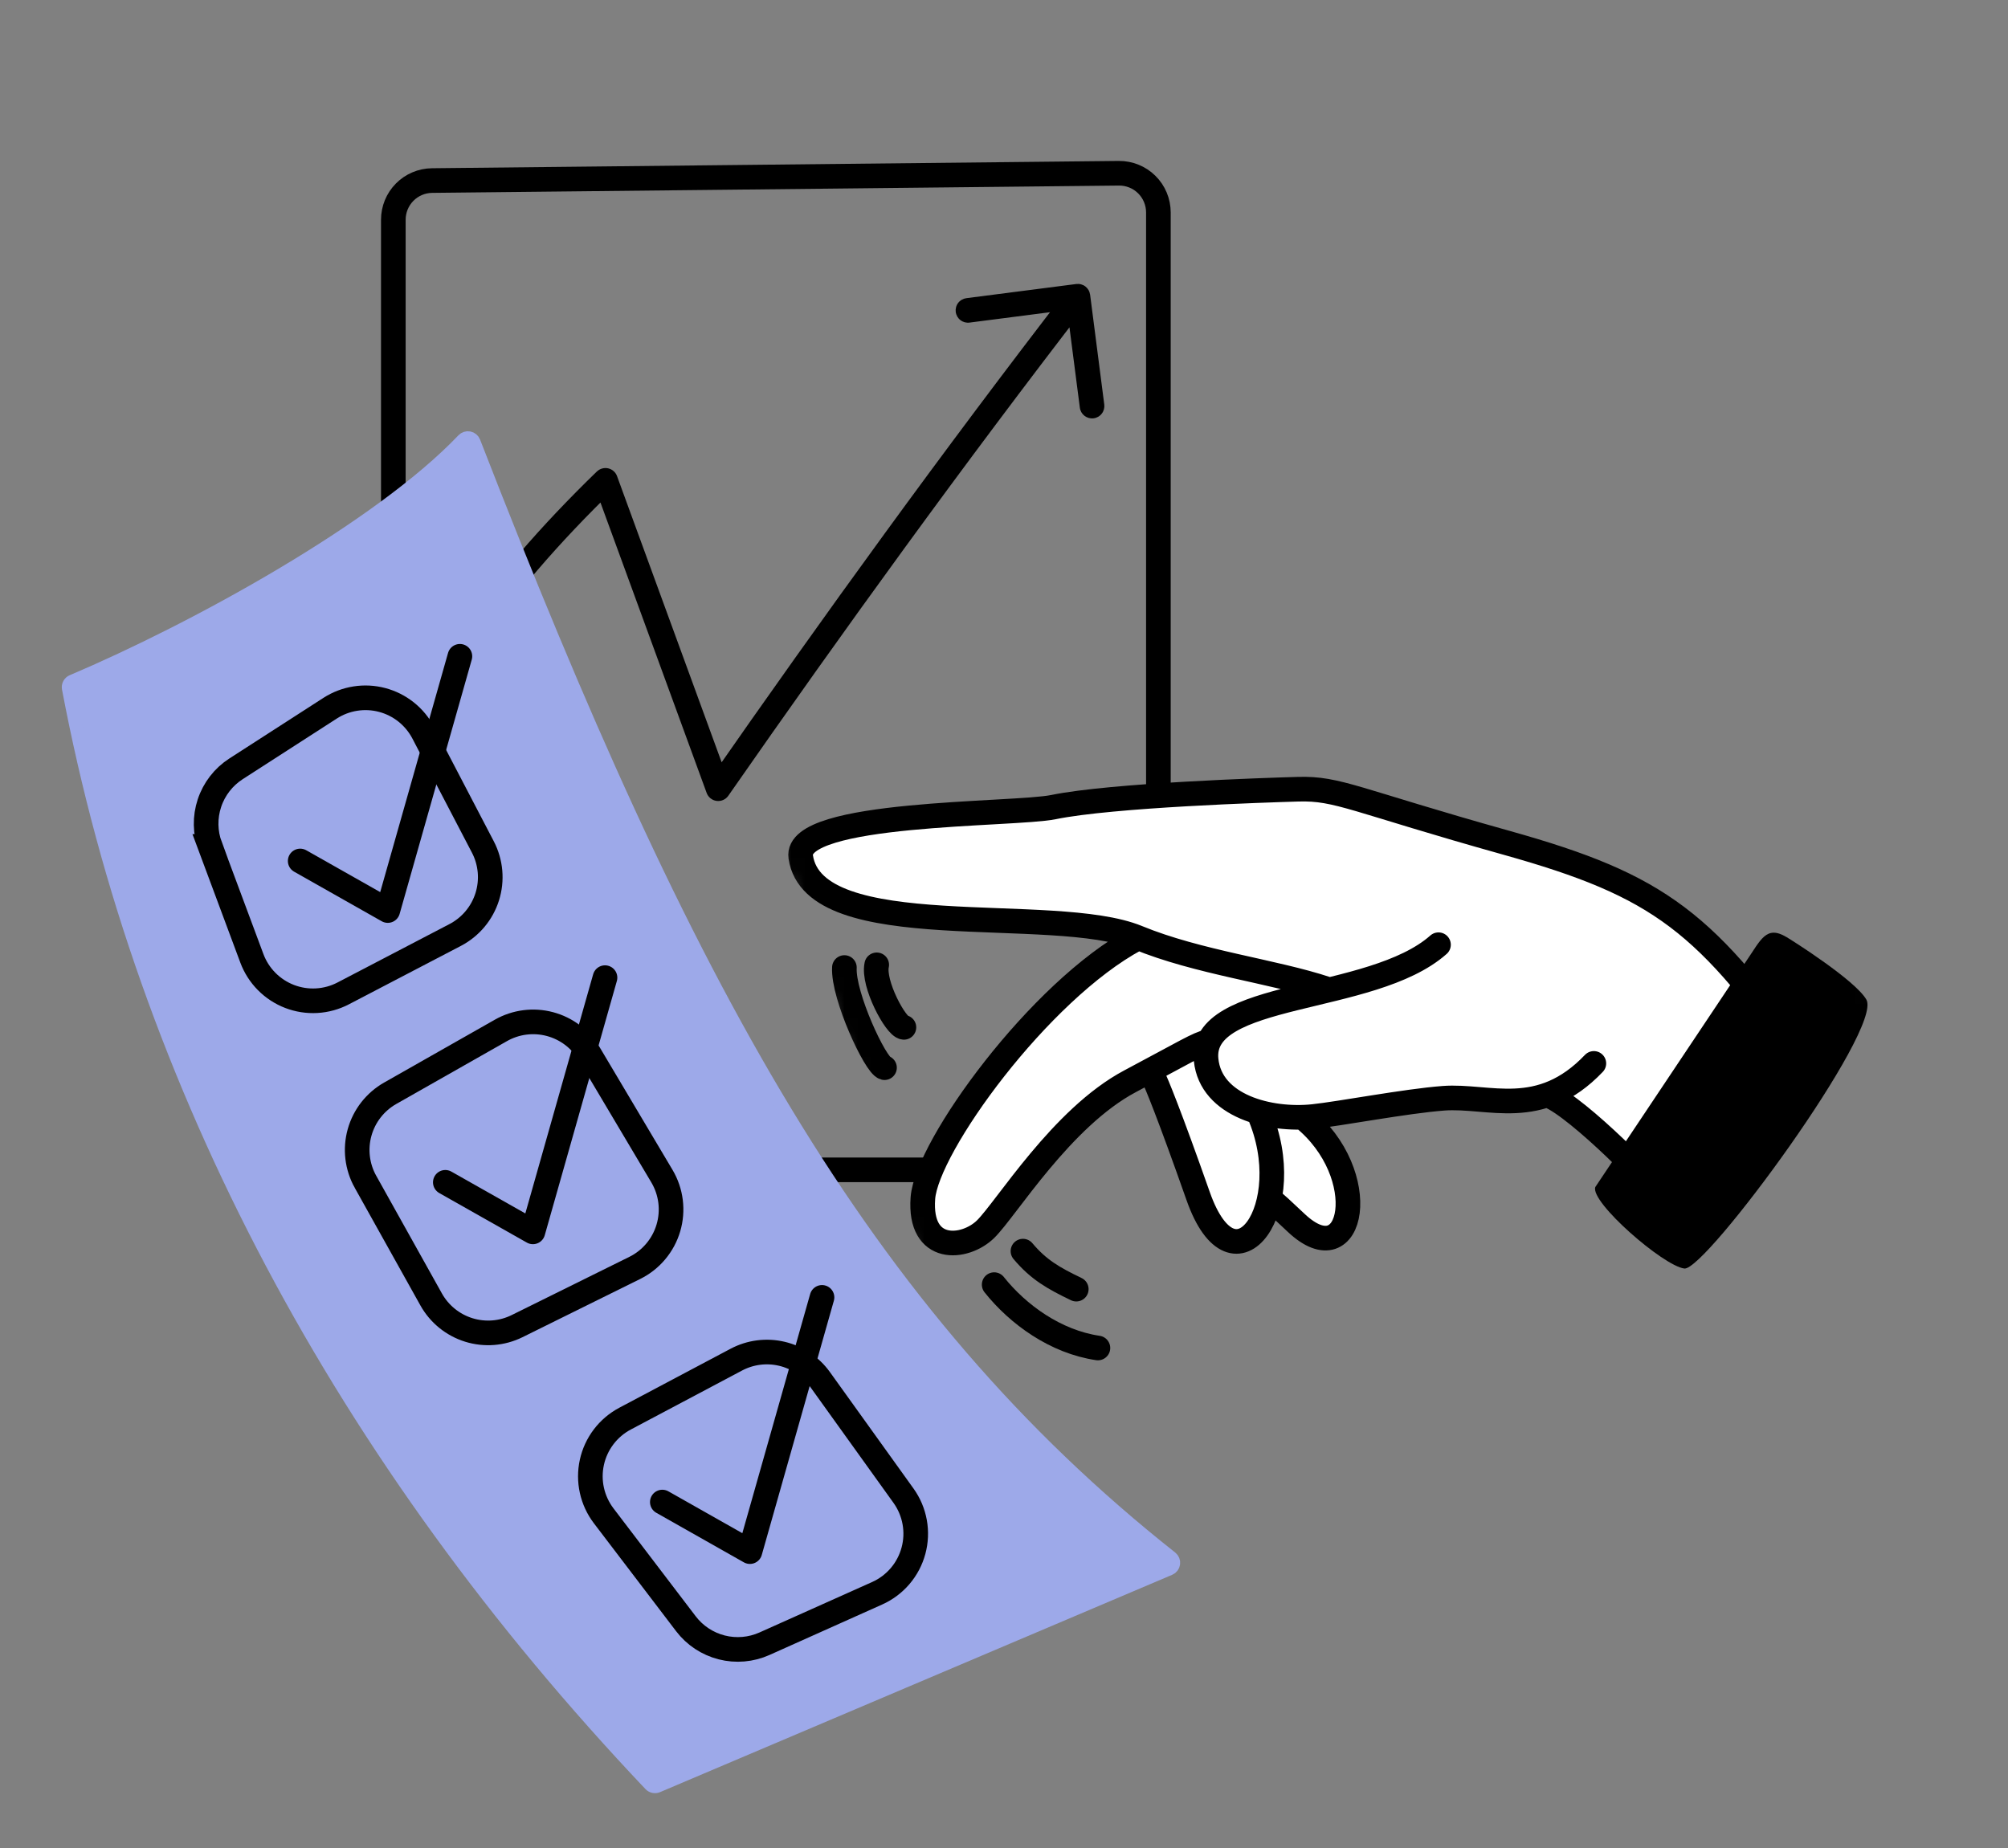 <svg width="151" height="139" viewBox="0 0 151 139" fill="none" xmlns="http://www.w3.org/2000/svg">
<rect x="0" y="0" width="151" height="139" fill="#808080" stroke="none"/>
<path d="M87.11 59.887V15.972C87.109 15.583 87.032 15.198 86.882 14.839C86.732 14.48 86.513 14.154 86.236 13.881C85.96 13.607 85.632 13.391 85.271 13.245C84.91 13.099 84.525 13.025 84.135 13.029L32.489 13.579C31.714 13.588 30.974 13.902 30.429 14.453C29.884 15.004 29.579 15.747 29.578 16.522V84.831C29.579 85.607 29.886 86.352 30.432 86.903C30.979 87.454 31.721 87.767 32.497 87.774L58.356 87.979M29.578 87.979H75.96" stroke="black" stroke-width="1.852" stroke-miterlimit="10" stroke-linecap="round" stroke-linejoin="round"/>
<path d="M33.986 48.294C33.919 48.396 33.872 48.509 33.849 48.629C33.826 48.748 33.826 48.871 33.851 48.99C33.875 49.109 33.922 49.222 33.99 49.323C34.058 49.424 34.146 49.511 34.247 49.578C34.348 49.645 34.462 49.691 34.581 49.715C34.701 49.738 34.824 49.737 34.943 49.713C35.062 49.689 35.175 49.641 35.276 49.573C35.377 49.505 35.463 49.418 35.53 49.317L33.986 48.294ZM45.53 36.126L46.403 35.813C46.35 35.667 46.262 35.537 46.147 35.434C46.031 35.331 45.891 35.258 45.74 35.223C45.589 35.188 45.432 35.192 45.283 35.233C45.133 35.275 44.997 35.353 44.886 35.461L45.53 36.126ZM54.01 59.315L53.138 59.628C53.195 59.788 53.295 59.929 53.428 60.036C53.56 60.142 53.719 60.211 53.887 60.233C54.056 60.255 54.227 60.231 54.383 60.163C54.538 60.094 54.672 59.984 54.769 59.844L54.01 59.315ZM81.973 22.159C81.957 22.039 81.918 21.922 81.858 21.817C81.797 21.711 81.716 21.619 81.62 21.544C81.524 21.47 81.414 21.416 81.296 21.384C81.179 21.352 81.056 21.344 80.936 21.359L72.671 22.424C72.427 22.456 72.206 22.582 72.056 22.777C71.906 22.971 71.84 23.217 71.871 23.461C71.903 23.705 72.029 23.926 72.224 24.076C72.418 24.226 72.665 24.293 72.908 24.261L80.254 23.313L81.203 30.659C81.218 30.78 81.257 30.896 81.318 31.002C81.378 31.107 81.459 31.2 81.555 31.274C81.652 31.348 81.762 31.403 81.879 31.435C81.996 31.466 82.119 31.475 82.24 31.459C82.36 31.444 82.477 31.404 82.582 31.344C82.688 31.283 82.78 31.203 82.854 31.106C82.929 31.01 82.983 30.9 83.015 30.783C83.047 30.665 83.055 30.543 83.04 30.422L81.975 22.157L81.973 22.159ZM35.53 49.317C38.462 44.883 42.082 40.761 46.175 36.789L44.884 35.459C40.727 39.494 37.012 43.717 33.984 48.292L35.528 49.315L35.53 49.317ZM44.658 36.437L48.901 48.041L53.138 59.628L54.88 59.004L50.638 47.4L46.403 35.813L44.658 36.437ZM54.769 59.844C63.473 47.341 72.401 35.005 81.788 22.843L80.321 21.711C70.914 33.906 61.965 46.263 53.249 58.785L54.769 59.844Z" fill="black"/>
<path d="M5.436 51.228C5.223 51.319 5.103 51.544 5.145 51.77C10.791 81.565 25.656 109.694 48.895 134.213C49.036 134.361 49.255 134.407 49.443 134.328L87.96 117.981C88.119 117.913 88.23 117.767 88.254 117.596C88.279 117.426 88.208 117.254 88.073 117.146C64.766 98.7 51.543 74.18 35.643 33.235C35.582 33.078 35.445 32.965 35.28 32.931C35.116 32.898 34.945 32.954 34.83 33.074C31.671 36.394 26.63 39.957 21.206 43.187C15.782 46.417 10.023 49.283 5.438 51.23L5.436 51.228Z" fill="#9DA9E9" stroke="#9DA9E9" stroke-width="0.981" stroke-linejoin="round"/>
<path d="M15.808 63.656C15.418 62.608 15.398 61.459 15.751 60.398C16.103 59.337 16.807 58.429 17.747 57.822L24.826 53.26C25.399 52.891 26.043 52.645 26.717 52.539C27.39 52.432 28.078 52.467 28.738 52.642C29.397 52.816 30.012 53.126 30.545 53.551C31.078 53.977 31.516 54.509 31.832 55.113L36.311 63.698C36.912 64.852 37.031 66.196 36.641 67.437C36.251 68.678 35.384 69.713 34.232 70.315L25.806 74.711C25.189 75.032 24.511 75.219 23.817 75.258C23.123 75.298 22.428 75.189 21.779 74.94C21.13 74.691 20.541 74.306 20.052 73.812C19.563 73.318 19.184 72.726 18.941 72.074L15.806 63.656H15.808ZM27.482 88.874C26.851 87.744 26.693 86.41 27.042 85.163C27.39 83.917 28.218 82.858 29.343 82.219L37.67 77.491C38.787 76.857 40.108 76.687 41.349 77.016C42.59 77.345 43.653 78.147 44.309 79.25L49.776 88.452C50.121 89.033 50.342 89.679 50.426 90.35C50.509 91.02 50.454 91.701 50.262 92.348C50.071 92.996 49.747 93.598 49.312 94.115C48.878 94.632 48.341 95.054 47.735 95.354L38.882 99.734C37.753 100.291 36.454 100.394 35.252 100.02C34.051 99.647 33.038 98.826 32.424 97.728L27.483 88.874H27.482ZM45.396 113.997C44.966 113.43 44.663 112.777 44.51 112.082C44.356 111.388 44.356 110.668 44.509 109.973C44.661 109.278 44.963 108.624 45.393 108.058C45.824 107.491 46.372 107.025 47 106.691L55.372 102.252C56.42 101.697 57.634 101.54 58.789 101.811C59.944 102.082 60.962 102.761 61.654 103.724L67.943 112.485C68.367 113.076 68.654 113.754 68.783 114.47C68.913 115.186 68.882 115.921 68.692 116.623C68.503 117.325 68.16 117.977 67.688 118.53C67.216 119.083 66.627 119.525 65.963 119.822L57.485 123.619C56.476 124.07 55.343 124.168 54.271 123.895C53.199 123.622 52.251 122.995 51.58 122.115L45.396 113.997Z" stroke="black" stroke-width="1.852"/>
<path d="M22.574 64.75L29.161 68.478L34.584 49.357M33.487 88.917L40.074 92.644L45.496 73.524M49.806 112.963L56.393 116.691L61.815 97.57" stroke="black" stroke-width="1.852" stroke-linecap="round" stroke-linejoin="round"/>
<mask id="mask0_8561_142933" style="mask-type:luminance" maskUnits="userSpaceOnUse" x="55" y="30" width="95" height="95">
<path d="M126.051 30.047L149.951 101.065L78.933 124.965L55.033 53.947L126.051 30.047Z" fill="white"/>
</mask>
<g mask="url(#mask0_8561_142933)">
<path d="M126.273 69.357L130.679 73.737L122.668 87.668L118.559 84.166L116.503 82.414L110.648 82.431L105.964 83.029L98.501 84.076L100.118 85.974L101.299 89.485L101.309 92.413L99.114 93.151L95.592 89.94L94.575 92.725L92.82 93.316L90.766 91.564L87.079 82.059L86.049 80.451L79.768 85.007L75.685 90.288L73.642 92.929L71.886 93.52L70.127 92.648L69.094 89.576L72.153 84.15L76.09 78.429L81.638 73.142L84.853 71.083L84.41 69.766L76.942 69.35L66.985 68.792L63.175 67.633L60.829 66.468L60.238 64.713L60.529 64.126L61.549 62.805L65.499 61.475L77.503 60.855L93.164 59.492L101.072 59.763L115.138 63.822L126.281 69.353L126.273 69.357Z" fill="white"/>
<path d="M116.503 82.414C118.663 83.305 124.648 89.292 125.166 90.427M86.715 80.964C86.933 81.377 87.918 83.753 90.102 89.959C92.833 97.716 97.716 90.735 94.677 83.75M95.611 90.342C95.955 90.576 95.151 89.783 97.485 91.977C101.785 96.022 103.276 88.312 97.959 84.027M85.437 70.616C78.144 74.533 69.692 86.222 69.401 90.101C69.088 94.287 72.561 93.964 74.115 92.442C75.668 90.92 79.831 84.051 84.974 81.32C89.087 79.135 90.105 78.489 90.859 78.338M136.113 80.585C128.396 69.324 124.796 66.609 113.313 63.39C101.829 60.172 100.629 59.266 97.627 59.353C95.25 59.422 83.655 59.792 79.209 60.701C76.255 61.305 59.709 61 60.215 64.448C61.207 71.198 79.222 67.905 85.538 70.505C90.113 72.387 95.761 73.042 99.792 74.381M108.174 71.048C103.133 75.516 90.168 74.433 90.698 79.701C91.05 83.201 95.5 84.312 98.748 83.97C100.744 83.761 105.72 82.809 108.548 82.596C111.974 82.338 115.783 84.242 119.857 79.974M63.498 72.764C63.383 74.881 65.84 80.137 66.514 80.296M74.761 96.612C76.55 98.859 79.376 100.911 82.563 101.377M65.929 72.561C65.615 73.977 67.366 77.224 67.974 77.263" stroke="black" stroke-width="1.852" stroke-linecap="round" stroke-linejoin="round"/>
<path d="M76.926 94.092C78.102 95.49 79.207 96.118 80.935 96.951" stroke="black" stroke-width="1.852" stroke-linecap="round" stroke-linejoin="round"/>
<path d="M134.343 70.474C132.812 69.557 132.414 70.681 131.312 72.289L131.258 72.368L119.967 89.272C119.554 90.396 125.077 95.205 126.662 95.401C128.247 95.598 141.621 77.385 140.349 75.174C139.517 73.727 134.815 70.755 134.343 70.472V70.474Z" fill="black"/>
</g>
</svg>
